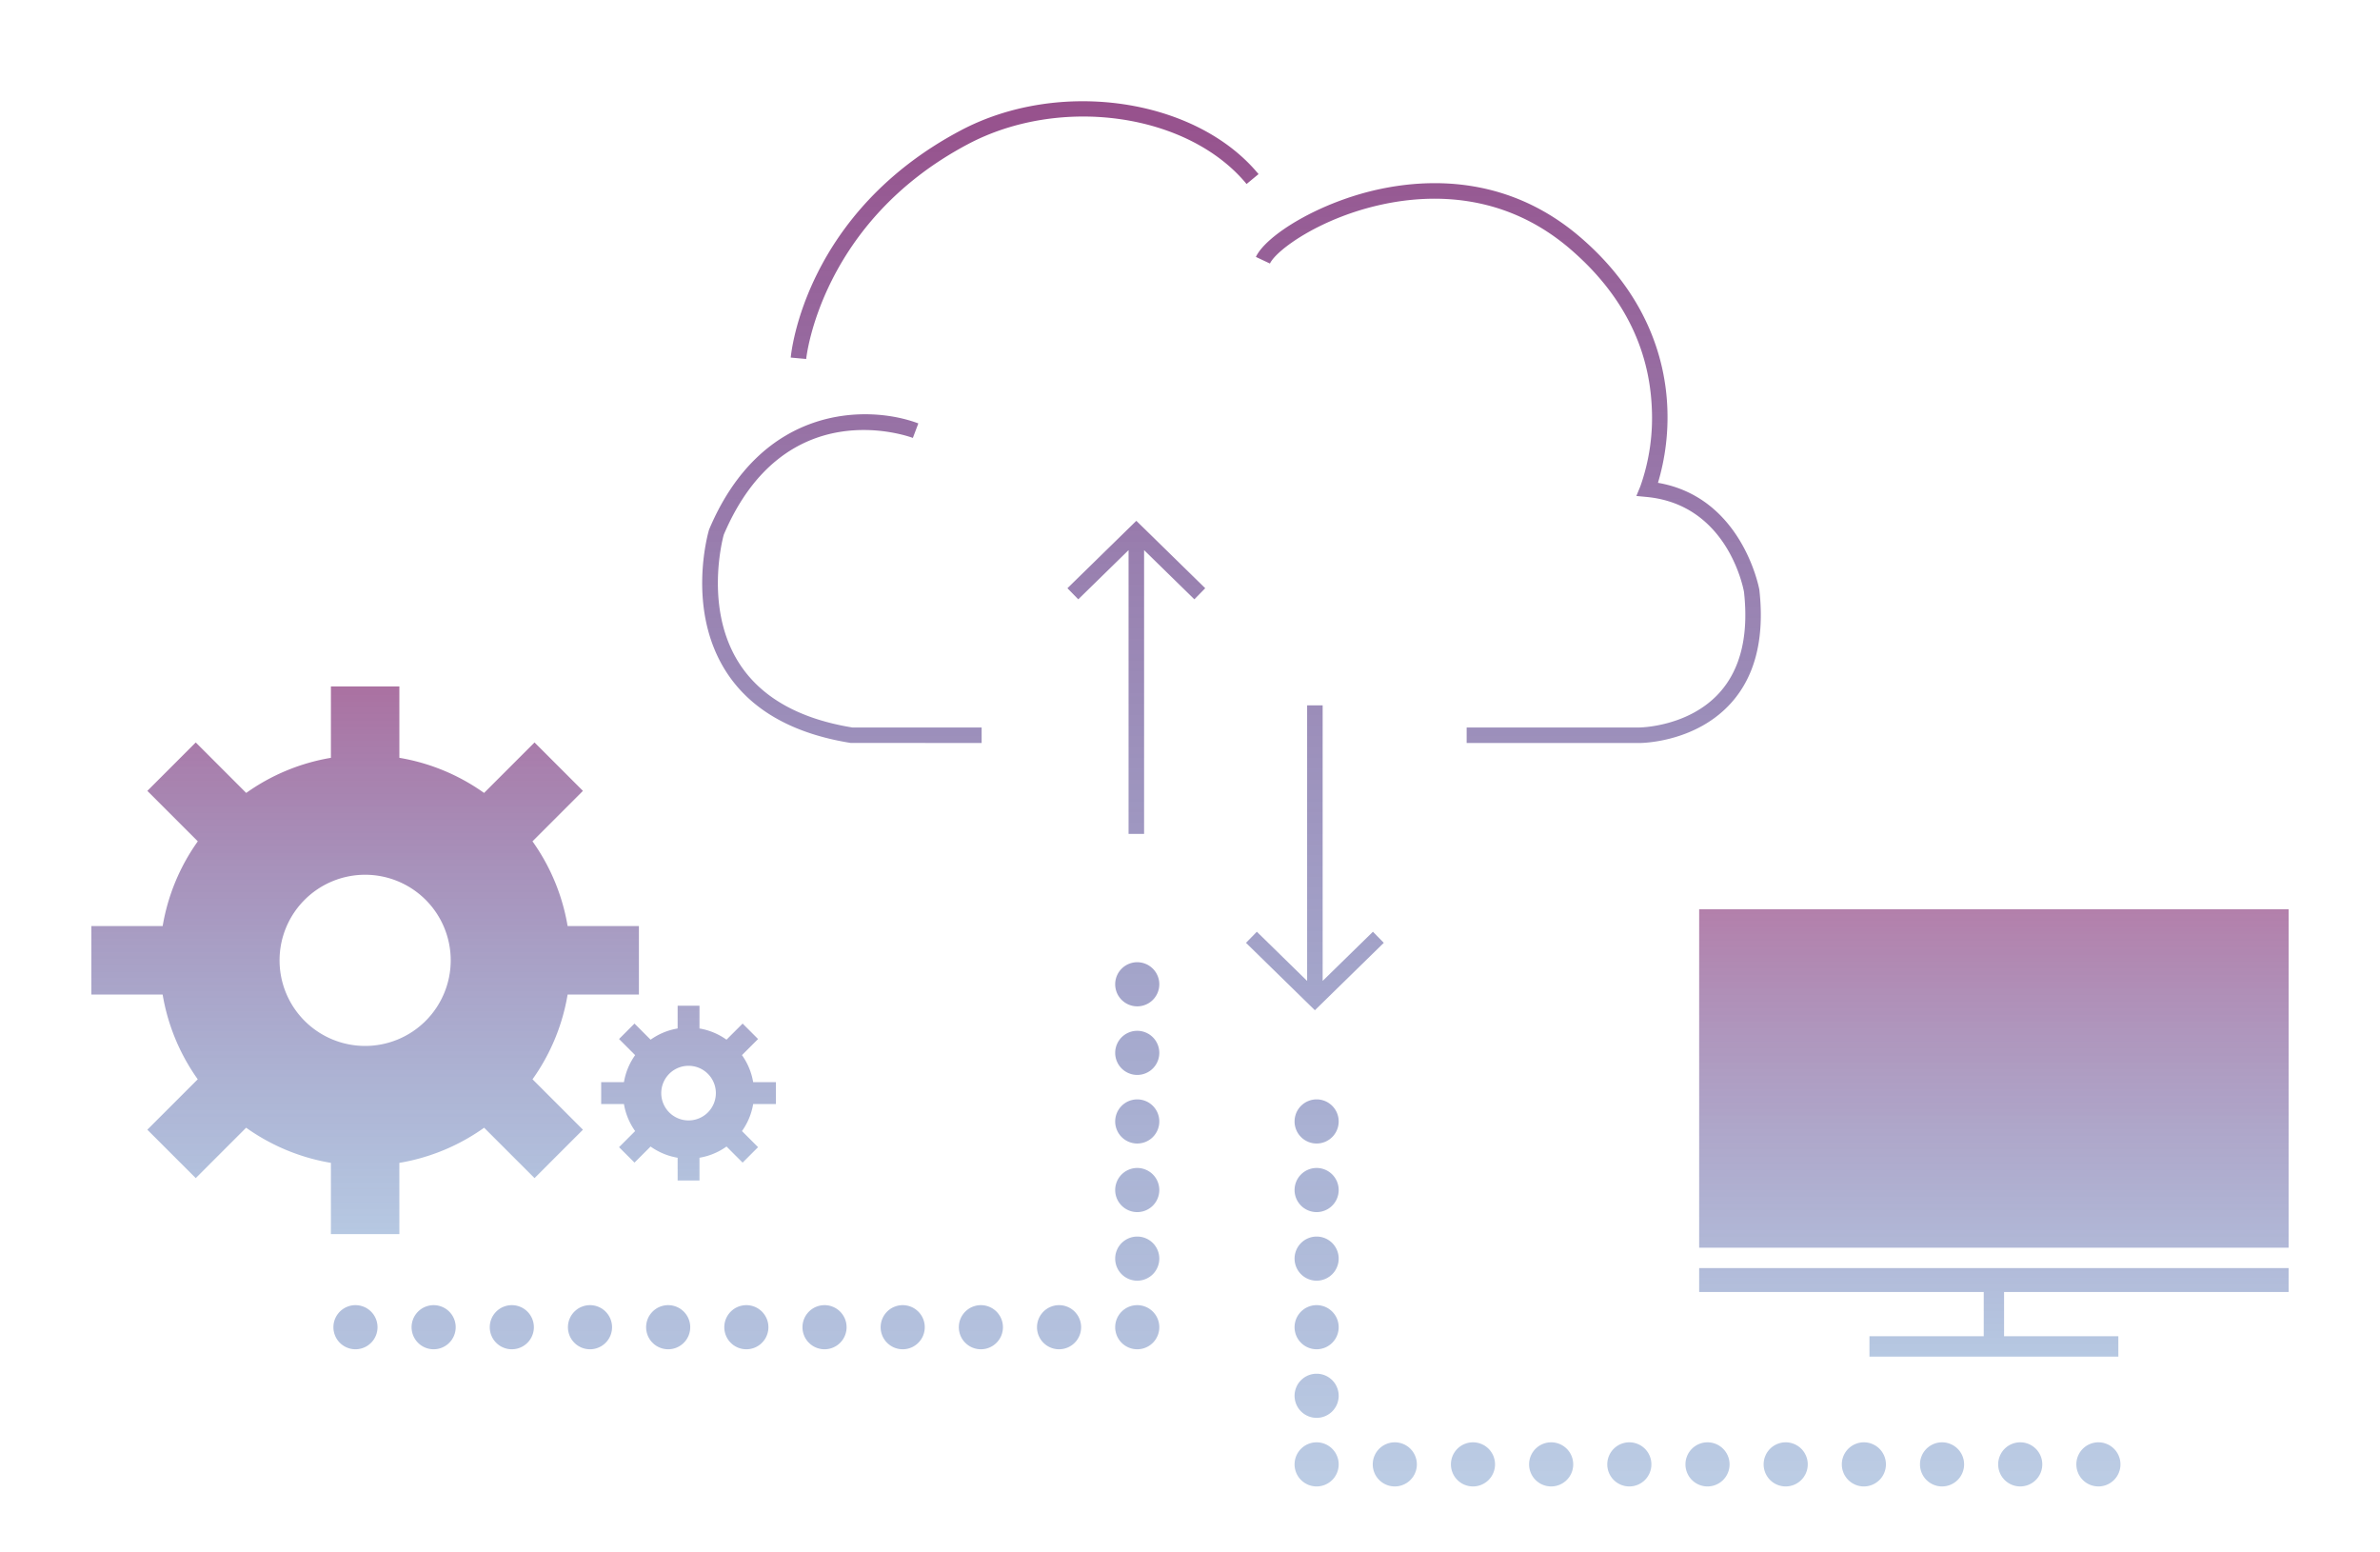 <svg id="Layer_1" data-name="Layer 1" xmlns="http://www.w3.org/2000/svg" xmlns:xlink="http://www.w3.org/1999/xlink" width="460" height="300" viewBox="0 0 460 300"><defs><style>.cls-1,.cls-3{opacity:0.65;isolation:isolate;}.cls-1{fill:url(#linear-gradient);}.cls-2{fill:url(#linear-gradient-2);}.cls-3{fill:url(#linear-gradient-3);}</style><linearGradient id="linear-gradient" x1="83.813" y1="238.489" x2="83.813" y2="132.657" gradientUnits="userSpaceOnUse"><stop offset="0.002" stop-color="#1f55a5" stop-opacity="0.5"/><stop offset="1" stop-color="#7d256f"/></linearGradient><linearGradient id="linear-gradient-2" x1="237.139" y1="287.25" x2="237.139" y2="19.565" gradientUnits="userSpaceOnUse"><stop offset="0.003" stop-color="#1f55a5" stop-opacity="0.3"/><stop offset="0.998" stop-color="#7d256f" stop-opacity="0.8"/></linearGradient><linearGradient id="linear-gradient-3" x1="385.376" y1="262.161" x2="385.376" y2="175.704" gradientUnits="userSpaceOnUse"><stop offset="0.002" stop-color="#1f55a5" stop-opacity="0.5"/><stop offset="0.999" stop-color="#7d256f" stop-opacity="0.9"/></linearGradient></defs><title>Benefit_3_1</title><path class="cls-1" d="M123.489,192.189V178.957H109.707a39.466,39.466,0,0,0-6.79-16.372l9.752-9.752-9.356-9.356-9.753,9.753a39.467,39.467,0,0,0-16.37-6.783V132.657H63.957v13.791a39.467,39.467,0,0,0-16.37,6.783l-9.753-9.753-9.356,9.356,9.752,9.752a39.467,39.467,0,0,0-6.79,16.372H17.657V192.189H31.434a39.467,39.467,0,0,0,6.785,16.381l-9.742,9.742,9.356,9.356,9.74-9.74a39.467,39.467,0,0,0,16.383,6.792v13.768h13.232V224.721a39.467,39.467,0,0,0,16.383-6.792l9.74,9.74,9.356-9.356-9.742-9.742a39.467,39.467,0,0,0,6.785-16.381Zm-52.916,9.935a16.54,16.54,0,1,1,16.54-16.54A16.54,16.54,0,0,1,70.573,202.124Zm79.397,11.225v-4.223h-4.398a12.595,12.595,0,0,0-2.167-5.225l3.112-3.112-2.986-2.986-3.113,3.113a12.595,12.595,0,0,0-5.224-2.165v-4.401h-4.223v4.401a12.595,12.595,0,0,0-5.224,2.165l-3.113-3.113-2.986,2.986,3.112,3.112a12.595,12.595,0,0,0-2.167,5.225h-4.398v4.223H120.593a12.595,12.595,0,0,0,2.165,5.228l-3.109,3.109,2.986,2.986,3.108-3.108a12.595,12.595,0,0,0,5.228,2.168v4.394h4.223v-4.394a12.595,12.595,0,0,0,5.228-2.168l3.108,3.108,2.986-2.986-3.109-3.109a12.595,12.595,0,0,0,2.165-5.228Zm-16.887,3.171a5.278,5.278,0,1,1,5.278-5.278A5.278,5.278,0,0,1,133.083,216.52Z"/><path class="cls-2" d="M219.627,100.646l13.317,13.026-2.098,2.145-9.72-9.507v54.837h-3V106.31l-9.72,9.507-2.098-2.145Zm23.62-66.999c-12.118-14.677-38.473-18.544-57.55-8.448-30.009,15.877-32.763,42.767-32.866,43.903l2.988.271c.024-.263,2.765-26.436,31.281-41.522,17.907-9.479,42.56-5.949,53.834,7.706ZM142.785,128.047c-6.579-10.405-3.205-23.59-2.901-24.706,11.733-27.608,35.544-19.088,36.553-18.712l1.056-2.808c-9.476-3.569-30.119-3.892-40.409,20.439l-.058.161c-.181.616-4.349,15.226,3.21,27.206,4.688,7.43,12.81,12.119,24.14,13.938l25.353.019v-3H164.734C154.363,138.897,146.979,134.68,142.785,128.047Zm112.854,61.515V136.302h-3v53.26l-9.72-9.507-2.098,2.145,13.317,13.026,13.317-13.026-2.098-2.145Zm84.404-75.597c-.032-.186-3.259-17.848-19.595-20.661a44.235,44.235,0,0,0,1.805-14.598c-.366-8.709-3.574-21.476-16.78-32.834-13.535-11.646-28.563-11.501-38.785-9.33-11.632,2.472-21.957,8.89-23.95,13.104l2.713,1.281c1.248-2.641,9.856-8.9,21.86-11.451,9.561-2.03,23.601-2.176,36.205,8.67,9.91,8.522,15.203,18.803,15.734,30.556a39.664,39.664,0,0,1-2.206,15.271l-.773,1.872,2.017.194c15.661,1.507,18.679,17.744,18.786,18.345.929,8.358-.647,14.893-4.686,19.419-5.952,6.672-15.412,6.78-15.505,6.78H283.471v3h33.412c.44,0,10.855-.088,17.722-7.759C339.25,130.635,341.084,123.31,340.043,113.965ZM254.474,212.454a4.263,4.263,0,1,1-4.263,4.263A4.263,4.263,0,0,1,254.474,212.454Zm0,13.254a4.263,4.263,0,1,1-4.263,4.263A4.263,4.263,0,0,1,254.474,225.708Zm0,13.254a4.263,4.263,0,1,1-4.263,4.263A4.263,4.263,0,0,1,254.474,238.962Zm0,13.254a4.263,4.263,0,1,1-4.263,4.263A4.263,4.263,0,0,1,254.474,252.216Zm0,13.254a4.263,4.263,0,1,1-4.263,4.263A4.263,4.263,0,0,1,254.474,265.47Zm0,13.254a4.263,4.263,0,1,1-4.263,4.263A4.263,4.263,0,0,1,254.474,278.724Zm25.957,4.263a4.263,4.263,0,1,1,4.263,4.263A4.263,4.263,0,0,1,280.431,282.987Zm-15.11,0a4.263,4.263,0,1,1,4.263,4.263A4.263,4.263,0,0,1,265.32,282.987Zm30.22,0a4.263,4.263,0,1,1,4.263,4.263A4.263,4.263,0,0,1,295.541,282.987Zm15.11,0a4.263,4.263,0,1,1,4.263,4.263A4.263,4.263,0,0,1,310.651,282.987Zm15.11,0a4.263,4.263,0,1,1,4.263,4.263A4.263,4.263,0,0,1,325.761,282.987Zm15.11,0a4.263,4.263,0,1,1,4.263,4.263A4.263,4.263,0,0,1,340.871,282.987Zm15.11,0a4.263,4.263,0,1,1,4.263,4.263A4.263,4.263,0,0,1,355.982,282.987Zm15.11,0a4.263,4.263,0,1,1,4.263,4.263A4.263,4.263,0,0,1,371.092,282.987Zm15.11,0a4.263,4.263,0,1,1,4.263,4.263A4.263,4.263,0,0,1,386.202,282.987Zm15.11,0a4.263,4.263,0,1,1,4.263,4.263A4.263,4.263,0,0,1,401.312,282.987Zm-177.244-79.523a4.263,4.263,0,1,1-4.263-4.263A4.263,4.263,0,0,1,224.068,203.463Zm0,13.254a4.263,4.263,0,1,1-4.263-4.263A4.263,4.263,0,0,1,224.068,216.717Zm0-26.508a4.263,4.263,0,1,1-4.263-4.263A4.263,4.263,0,0,1,224.068,190.21Zm0,39.762a4.263,4.263,0,1,1-4.263-4.263A4.263,4.263,0,0,1,224.068,229.971Zm0,13.254a4.263,4.263,0,1,1-4.263-4.263A4.263,4.263,0,0,1,224.068,243.225Zm0,13.254a4.263,4.263,0,1,1-4.263-4.263A4.263,4.263,0,0,1,224.068,256.479Zm-34.484,4.263a4.263,4.263,0,1,1,4.263-4.263A4.263,4.263,0,0,1,189.585,260.743Zm15.11,0a4.263,4.263,0,1,1,4.263-4.263A4.263,4.263,0,0,1,204.695,260.743Zm-30.22,0a4.263,4.263,0,1,1,4.263-4.263A4.263,4.263,0,0,1,174.474,260.743Zm-15.11,0a4.263,4.263,0,1,1,4.263-4.263A4.263,4.263,0,0,1,159.364,260.743Zm-15.11,0a4.263,4.263,0,1,1,4.263-4.263A4.263,4.263,0,0,1,144.254,260.743Zm-15.11,0a4.263,4.263,0,1,1,4.263-4.263A4.263,4.263,0,0,1,129.144,260.743Zm-15.11,0a4.263,4.263,0,1,1,4.263-4.263A4.263,4.263,0,0,1,114.033,260.743Zm-15.11,0a4.263,4.263,0,1,1,4.263-4.263A4.263,4.263,0,0,1,98.923,260.743Zm-15.11,0a4.263,4.263,0,1,1,4.263-4.263A4.263,4.263,0,0,1,83.813,260.743Zm-15.11,0a4.263,4.263,0,1,1,4.263-4.263A4.263,4.263,0,0,1,68.703,260.743Z"/><path class="cls-3" d="M442.343,175.704v65.415H328.409V175.704H442.343ZM328.409,247.22v2.451h55.001V258.229H361.324v3.932h48.105V258.229H387.342v-8.558h55.001v-4.62H328.409Z"/></svg>